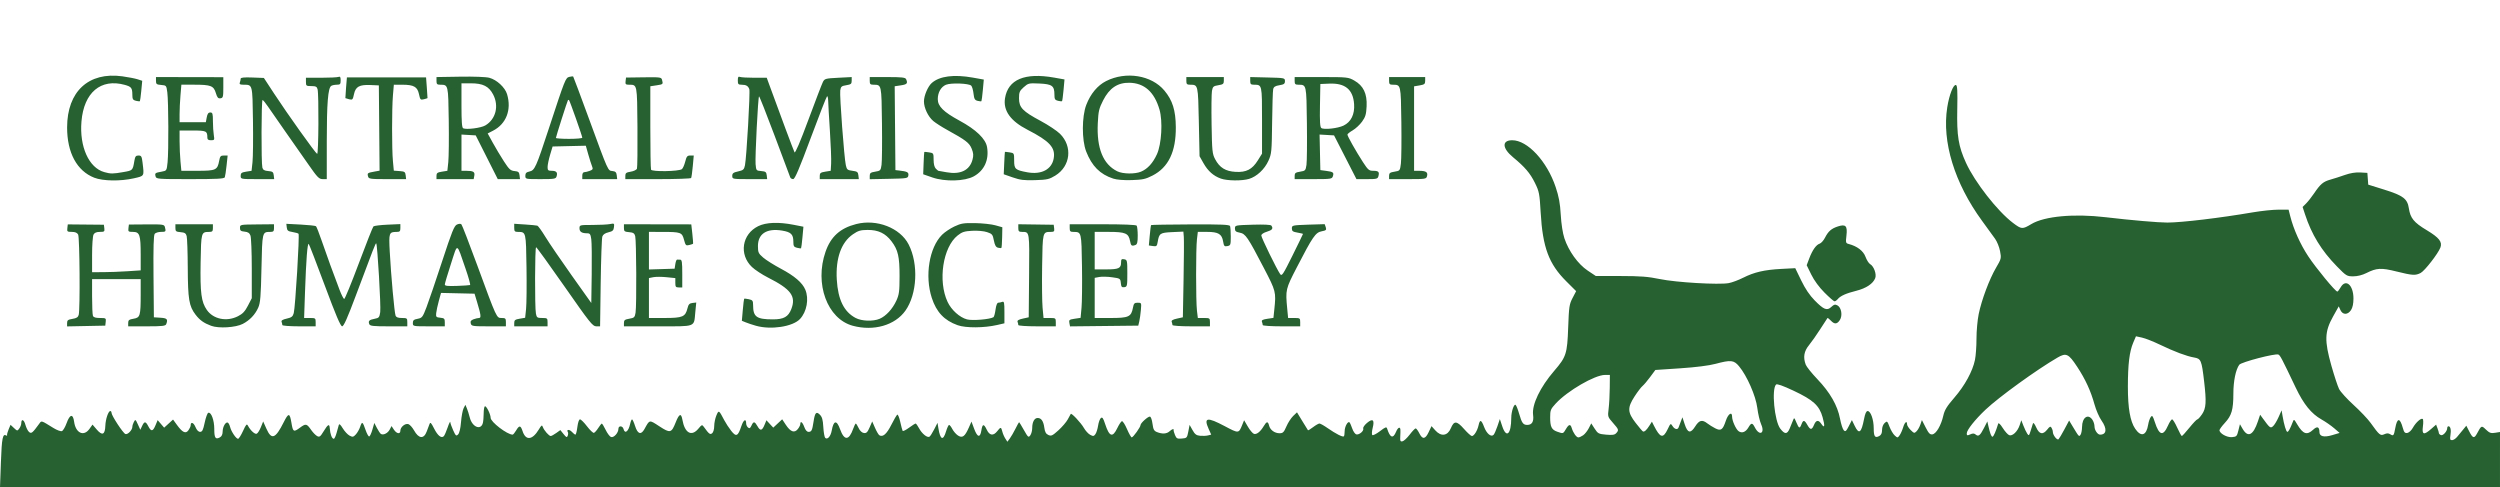 <?xml version="1.0" encoding="UTF-8" standalone="no"?>
<!-- Created with Inkscape (http://www.inkscape.org/) -->

<svg
   width="1321.794mm"
   height="257.7mm"
   viewBox="0 0 1321.794 257.7"
   version="1.1"
   id="svg5"
   inkscape:version="1.1.2 (1:1.1+202202050852+0a00cf5339)"
   sodipodi:docname="CMHS_horiz-white.svg"
   xmlns:inkscape="http://www.inkscape.org/namespaces/inkscape"
   xmlns:sodipodi="http://sodipodi.sourceforge.net/DTD/sodipodi-0.dtd"
   xmlns="http://www.w3.org/2000/svg"
   xmlns:svg="http://www.w3.org/2000/svg">
  <sodipodi:namedview
     id="namedview7"
     pagecolor="#ffffff"
     bordercolor="#666666"
     borderopacity="1.0"
     inkscape:pageshadow="2"
     inkscape:pageopacity="0.0"
     inkscape:pagecheckerboard="0"
     inkscape:document-units="mm"
     showgrid="false"
     fit-margin-top="0"
     fit-margin-left="0"
     fit-margin-right="0"
     fit-margin-bottom="0"
     inkscape:zoom="0.32493279"
     inkscape:cx="1512.6205"
     inkscape:cy="1423.3713"
     inkscape:window-width="1718"
     inkscape:window-height="1220"
     inkscape:window-x="313"
     inkscape:window-y="27"
     inkscape:window-maximized="0"
     inkscape:current-layer="layer1" />
  <defs
     id="defs2" />
  <g
     inkscape:label="Layer 1"
     inkscape:groupmode="layer"
     id="layer1"
     transform="translate(753.252,253.67)">
    <path
       style="fill:#276131;fill-opacity:1;stroke-width:0.734"
       d="m -752.768,-9.326 c 0.466,-12.858 0.95,-15.248 2.851,-14.073 0.332,0.205 0.517,0.101 0.411,-0.232 -0.106,-0.333 0.262,-1.693 0.818,-3.023 l 1.011,-2.418 1.792,1.684 c 1.76,1.654 1.811,1.658 2.835,0.259 0.573,-0.784 1.042,-2.003 1.042,-2.71 0,-2.556 1.418,-2.084 2.174,0.724 0.426,1.58 1.305,3.314 1.954,3.853 1.221,1.013 1.797,0.542 5.417,-4.436 1.211,-1.665 0.808,-1.791 7.528,2.356 1.811,1.118 3.799,1.839 4.416,1.602 0.618,-0.237 1.738,-2.143 2.491,-4.235 1.71,-4.757 3.385,-5.057 3.966,-0.71 0.8,5.992 5.093,8.006 8.092,3.795 l 1.63,-2.289 2.275,2.658 c 2.868,3.352 4.346,2.694 4.505,-2.005 0.119,-3.518 1.567,-7.823 2.632,-7.823 0.355,0 0.645,0.431 0.645,0.958 0,1.446 6.062,10.705 7.326,11.19 1.214,0.466 3.687,-2.105 3.687,-3.834 0,-0.588 0.366,-1.752 0.813,-2.588 0.765,-1.429 0.89,-1.35 2.103,1.333 l 1.29,2.853 0.951,-2.019 c 1.216,-2.58 1.875,-2.543 3.285,0.184 1.502,2.905 2.404,2.778 3.788,-0.533 l 1.143,-2.735 1.717,1.996 1.717,1.996 2.355,-2.151 2.355,-2.151 2.066,2.853 c 2.942,4.061 4.657,4.839 6.107,2.768 0.63,-0.899 1.145,-2.037 1.145,-2.529 0,-2.075 1.505,-1.581 2.51,0.825 0.704,1.684 1.578,2.599 2.482,2.599 1.129,0 1.592,-0.935 2.424,-4.899 0.565,-2.694 1.422,-5.028 1.903,-5.186 1.526,-0.502 3.163,3.916 3.163,8.537 0,4.764 0.623,5.723 2.922,4.493 1.006,-0.539 1.491,-1.553 1.507,-3.154 0.025,-2.585 1.671,-5.331 2.783,-4.643 0.386,0.239 0.925,1.325 1.199,2.415 0.594,2.367 3.143,6.109 4.161,6.109 0.399,0 1.577,-1.862 2.619,-4.137 1.644,-3.591 1.991,-3.954 2.629,-2.753 1.327,2.496 3.61,4.589 4.594,4.211 0.531,-0.204 1.523,-1.749 2.204,-3.434 l 1.238,-3.064 1.714,3.855 c 2.699,6.069 4.765,5.294 9.126,-3.419 2.555,-5.107 3.219,-5.061 4.098,0.284 0.797,4.842 1.144,5.049 4.424,2.637 3.216,-2.365 3.623,-2.282 6.079,1.234 0.917,1.313 2.31,2.731 3.094,3.151 1.234,0.661 1.697,0.317 3.436,-2.548 2.251,-3.708 3.059,-4.136 3.223,-1.706 0.218,3.221 1.146,5.69 2.14,5.69 0.344,0 1.008,-1.404 1.474,-3.12 0.466,-1.716 0.998,-3.616 1.181,-4.222 0.226,-0.746 0.9,-0.165 2.088,1.799 0.965,1.595 2.579,3.332 3.587,3.86 1.628,0.853 1.998,0.782 3.318,-0.634 0.817,-0.877 1.856,-2.718 2.31,-4.093 0.977,-2.959 1.291,-2.759 2.877,1.83 0.661,1.913 1.511,3.421 1.888,3.35 0.377,-0.071 1.138,-1.711 1.691,-3.645 l 1.005,-3.516 1.375,2.679 c 0.756,1.474 1.711,2.887 2.122,3.141 1.28,0.791 3.633,-0.384 4.647,-2.319 l 0.97,-1.852 1.246,1.902 c 1.444,2.204 3.415,2.52 3.415,0.548 0,-1.919 2.539,-4.01 4.222,-3.476 0.765,0.243 2.112,1.725 2.993,3.293 2.534,4.508 5.184,4.731 6.736,0.567 0.478,-1.283 1.121,-2.994 1.428,-3.802 0.479,-1.26 0.829,-0.934 2.467,2.295 1.927,3.798 3.844,5.31 5.119,4.035 0.382,-0.382 1.294,-2.457 2.028,-4.613 0.734,-2.155 1.365,-3.423 1.402,-2.818 0.037,0.606 0.732,2.566 1.544,4.355 1.317,2.903 1.596,3.134 2.586,2.144 0.688,-0.688 1.275,-3.178 1.545,-6.558 0.239,-2.996 0.855,-6.274 1.369,-7.283 l 0.934,-1.834 0.777,1.834 c 0.427,1.009 1.131,3.239 1.565,4.957 1.253,4.963 5.819,6.875 6.889,2.884 0.236,-0.881 0.434,-3.151 0.439,-5.045 0.006,-1.894 0.286,-3.615 0.623,-3.823 0.729,-0.451 3.058,4.176 3.058,6.076 0,2.199 8.762,8.9 11.637,8.9 0.29,0 1.114,-0.991 1.829,-2.203 1.685,-2.853 2.383,-2.777 3.423,0.373 1.689,5.116 5.17,4.756 8.575,-0.886 1.444,-2.393 1.697,-2.544 2.146,-1.283 0.626,1.759 3.24,4.733 4.159,4.733 0.372,0 1.669,-0.707 2.883,-1.571 l 2.206,-1.571 1.705,2.122 c 1.466,1.824 1.774,1.946 2.194,0.872 0.269,-0.687 0.289,-1.573 0.045,-1.968 -0.883,-1.429 0.884,-1.485 2.165,-0.069 0.722,0.798 1.554,1.451 1.849,1.451 0.295,0 0.763,-1.817 1.04,-4.038 0.302,-2.418 0.865,-4.038 1.402,-4.038 0.494,0 2.167,1.664 3.718,3.699 1.551,2.034 3.189,3.58 3.638,3.436 0.45,-0.145 1.478,-1.301 2.286,-2.569 0.808,-1.268 1.65,-2.319 1.873,-2.334 0.222,-0.016 1.132,1.469 2.021,3.299 0.889,1.83 2.163,3.537 2.83,3.793 1.431,0.549 3.922,-2.16 3.922,-4.266 0,-1.855 2.235,-1.789 2.724,0.081 0.721,2.758 2.635,1.248 3.49,-2.753 0.281,-1.312 0.732,-2.384 1.003,-2.382 0.271,0.002 0.988,1.571 1.594,3.487 1.365,4.317 3.15,4.91 4.959,1.648 2.816,-5.079 2.452,-5.011 7.874,-1.478 5.791,3.773 6.383,3.624 8.693,-2.176 1.794,-4.507 2.867,-4.917 3.489,-1.333 1.225,7.06 4.803,9.118 8.407,4.835 1.921,-2.283 2.014,-2.311 3.016,-0.918 2.675,3.72 3.253,4.151 4.351,3.24 0.594,-0.493 1.06,-2.144 1.06,-3.751 0,-1.579 0.511,-4.093 1.136,-5.588 1.253,-2.999 1.327,-2.956 4.13,2.398 0.846,1.615 2.521,4.186 3.723,5.713 2.623,3.333 3.566,2.897 5.349,-2.472 1.152,-3.467 2.549,-4.263 2.549,-1.453 0,0.734 0.444,1.703 0.986,2.154 0.765,0.635 1.173,0.409 1.82,-1.011 1.085,-2.382 1.692,-2.302 3.244,0.425 1.451,2.55 2.394,2.304 3.731,-0.974 l 0.929,-2.277 1.809,1.951 1.809,1.951 2.358,-2.204 2.358,-2.204 1.939,2.93 c 2.471,3.733 4.527,4.467 6.318,2.255 0.732,-0.904 1.33,-2.102 1.33,-2.663 0,-1.896 1.168,-1.036 2.103,1.55 0.601,1.661 1.404,2.57 2.272,2.57 1.548,0 1.93,-0.775 2.607,-5.291 0.735,-4.9 1.437,-5.698 3.341,-3.798 1.209,1.206 1.623,2.68 1.841,6.552 0.154,2.748 0.605,5.321 1.003,5.718 1.143,1.143 2.889,-0.794 3.43,-3.805 0.997,-5.539 2.61,-5.823 4.423,-0.78 2.219,6.17 4.704,6.081 6.938,-0.248 0.535,-1.514 1.153,-2.746 1.375,-2.737 0.222,0.009 0.899,1.083 1.504,2.386 0.681,1.466 1.735,2.46 2.761,2.606 1.345,0.191 1.921,-0.366 3.037,-2.937 l 1.378,-3.172 1.491,3.407 c 0.82,1.874 1.851,3.63 2.292,3.902 1.827,1.129 3.861,-0.64 6.295,-5.474 1.393,-2.766 2.821,-5.208 3.174,-5.426 0.353,-0.218 1.059,1.492 1.57,3.8 0.511,2.308 1.082,4.454 1.269,4.769 0.187,0.315 1.701,-0.429 3.365,-1.652 1.664,-1.223 3.238,-2.224 3.499,-2.224 0.261,0 1.104,1.172 1.874,2.604 1.527,2.84 4.321,5.061 5.471,4.351 0.399,-0.246 1.513,-1.995 2.477,-3.885 l 1.752,-3.437 0.479,2.937 c 0.99,6.077 2.501,6.699 4.016,1.652 0.576,-1.918 1.311,-3.487 1.633,-3.487 0.322,0 1.097,0.988 1.721,2.196 0.624,1.208 1.956,2.733 2.959,3.391 2.317,1.518 3.644,0.57 5.704,-4.077 l 1.446,-3.263 1.422,3.813 c 1.708,4.579 3.159,4.913 3.804,0.876 0.577,-3.611 1.284,-3.701 2.874,-0.367 1.471,3.085 3.466,3.35 5.523,0.734 1.819,-2.312 2.061,-2.296 2.671,0.184 0.273,1.11 0.99,2.781 1.593,3.713 l 1.096,1.694 1.266,-1.694 c 0.696,-0.932 2.05,-3.264 3.008,-5.182 0.958,-1.918 1.823,-3.487 1.923,-3.487 0.1,0 1.244,1.882 2.542,4.183 2.198,3.895 2.43,4.087 3.374,2.796 0.557,-0.762 1.014,-2.501 1.014,-3.864 0,-3.179 1.155,-5.318 2.873,-5.318 1.923,0 3.07,1.678 3.539,5.174 0.3,2.239 0.855,3.234 2.126,3.813 1.514,0.69 2.15,0.396 5.303,-2.45 1.97,-1.778 4.205,-4.39 4.966,-5.803 0.761,-1.413 1.471,-2.712 1.578,-2.887 0.385,-0.628 5.446,4.781 6.924,7.401 0.832,1.474 2.329,3.117 3.328,3.651 1.583,0.847 1.937,0.805 2.765,-0.326 0.522,-0.714 1.166,-2.743 1.431,-4.509 0.265,-1.766 0.921,-3.575 1.457,-4.021 0.774,-0.642 1.237,-0.008 2.237,3.06 2.232,6.851 3.965,7.461 6.451,2.273 0.905,-1.888 2,-3.548 2.434,-3.689 0.434,-0.141 1.649,1.734 2.698,4.167 1.05,2.433 2.181,4.417 2.514,4.408 0.759,-0.02 4.644,-5.454 4.644,-6.496 0,-1.035 3.792,-4.501 4.923,-4.501 0.527,0 1.105,1.543 1.395,3.728 0.413,3.115 0.81,3.851 2.411,4.478 2.793,1.093 5.088,0.952 6.588,-0.405 1.399,-1.266 2.382,-1.555 2.185,-0.642 -0.065,0.303 0.265,1.479 0.733,2.614 0.749,1.816 1.181,2.036 3.606,1.835 2.655,-0.22 2.779,-0.354 3.43,-3.726 l 0.676,-3.498 1.545,2.764 c 1.239,2.215 2.035,2.811 4.015,3.001 1.358,0.131 3.233,0.046 4.166,-0.188 l 1.696,-0.426 -1.364,-3.046 c -2.715,-6.063 -0.801,-6.377 8.565,-1.405 7.304,3.878 7.345,3.875 9.173,-0.631 l 1.023,-2.522 1.965,3.354 c 1.081,1.844 2.517,3.565 3.192,3.824 1.397,0.536 3.468,-1.09 5.266,-4.134 1.492,-2.526 2.194,-2.573 2.793,-0.186 0.582,2.319 2.944,4.021 5.58,4.021 1.716,0 2.25,-0.538 3.561,-3.585 0.848,-1.972 2.456,-4.46 3.573,-5.53 l 2.03,-1.945 2.807,4.612 c 1.544,2.537 2.897,4.728 3.007,4.87 0.11,0.142 1.327,-0.602 2.704,-1.652 1.377,-1.05 2.889,-1.91 3.36,-1.91 0.471,0 2.422,1.095 4.336,2.434 4.275,2.99 8.026,4.889 8.575,4.34 0.226,-0.226 0.411,-1.449 0.411,-2.718 0,-2.407 1.72,-5.517 2.577,-4.66 0.272,0.272 0.928,1.758 1.458,3.303 0.53,1.544 1.515,2.919 2.189,3.056 1.543,0.312 4.075,-1.909 3.597,-3.154 -0.197,-0.513 0.699,-1.822 1.99,-2.909 3.063,-2.577 4.099,-1.665 3.005,2.645 -0.441,1.739 -0.535,3.429 -0.209,3.756 0.327,0.327 2.138,-0.584 4.025,-2.025 3.004,-2.293 3.482,-2.458 3.845,-1.324 1.556,4.862 3.137,5.402 4.708,1.609 0.917,-2.214 2.102,-2.853 2.283,-1.232 0.057,0.505 0.025,2.187 -0.07,3.738 -0.145,2.367 0.04,2.78 1.147,2.566 0.726,-0.14 2.453,-1.739 3.837,-3.555 1.385,-1.815 2.806,-3.301 3.158,-3.301 0.352,0 1.217,1.156 1.923,2.57 1.704,3.414 3.147,3.241 4.965,-0.596 l 1.5,-3.166 2.003,2.248 c 3.061,3.436 6.511,2.952 8.227,-1.155 1.687,-4.037 3.091,-3.964 6.914,0.357 1.854,2.095 3.745,3.803 4.203,3.795 1.15,-0.02 2.907,-2.862 3.534,-5.715 0.708,-3.221 1.44,-2.988 2.939,0.937 1.344,3.52 3.673,5.459 4.982,4.149 0.413,-0.413 1.33,-2.462 2.038,-4.553 l 1.287,-3.803 1.246,3.751 c 2.215,6.668 4.764,4.327 4.791,-4.399 0.01,-3.252 1.387,-7.41 2.273,-6.863 0.359,0.222 1.193,2.287 1.853,4.588 1.442,5.028 2.154,6.02 4.326,6.02 2.517,0 3.555,-1.771 3.087,-5.264 -0.727,-5.422 3.706,-14.67 11.205,-23.372 6.317,-7.331 6.845,-8.967 7.345,-22.758 0.403,-11.118 0.594,-12.411 2.325,-15.724 l 1.886,-3.61 -5.219,-5.201 c -9.226,-9.194 -12.471,-17.913 -13.534,-36.366 -0.579,-10.048 -0.78,-11.087 -3.027,-15.651 -2.534,-5.148 -5.316,-8.407 -11.615,-13.608 -5.753,-4.75 -5.945,-8.957 -0.41,-8.957 8.113,0 18.397,11.084 22.982,24.768 1.696,5.061 2.344,8.589 2.689,14.629 0.272,4.768 1.034,9.726 1.9,12.364 2.227,6.783 7.216,13.726 12.305,17.125 l 4.33,2.891 13.079,0.011 c 10.547,0.009 14.571,0.321 20.788,1.609 8.616,1.785 31.213,3.111 36.427,2.137 1.731,-0.323 5.154,-1.601 7.607,-2.839 5.851,-2.954 11.241,-4.199 20.208,-4.669 l 7.342,-0.385 3.16,6.519 c 2.125,4.385 4.453,7.833 7.11,10.534 4.857,4.935 6.513,5.577 8.813,3.416 1.389,-1.305 1.982,-1.452 3.21,-0.795 2.115,1.132 2.813,5.407 1.268,7.766 -1.477,2.254 -2.857,2.321 -4.801,0.234 -0.819,-0.879 -1.606,-1.457 -1.748,-1.285 -0.143,0.173 -1.844,2.792 -3.781,5.82 -1.937,3.029 -4.632,6.862 -5.989,8.519 -2.642,3.226 -3.169,6.425 -1.699,10.293 0.423,1.112 3.187,4.553 6.143,7.647 6.684,6.996 10.657,13.915 11.966,20.839 0.538,2.848 1.439,5.638 2.001,6.2 0.873,0.873 1.26,0.554 2.658,-2.186 l 1.636,-3.208 1.513,3.125 c 2.231,4.605 3.503,3.65 4.912,-3.689 0.552,-2.873 1.158,-4.222 1.897,-4.222 1.612,0 3.214,4.541 3.214,9.111 0,4.395 0.66,5.324 2.922,4.113 1.03,-0.551 1.484,-1.537 1.484,-3.224 0,-1.434 0.558,-2.935 1.362,-3.663 1.299,-1.175 1.419,-1.083 2.596,1.999 0.679,1.777 1.913,3.846 2.742,4.596 1.472,1.332 1.534,1.33 2.565,-0.08 0.581,-0.794 1.429,-2.69 1.885,-4.212 0.832,-2.778 2.065,-3.753 2.065,-1.633 0,0.624 0.854,1.989 1.897,3.032 1.769,1.769 1.98,1.815 3.12,0.677 0.673,-0.671 1.585,-2.283 2.029,-3.583 l 0.806,-2.362 1.984,3.901 c 1.591,3.13 2.299,3.855 3.58,3.671 1.991,-0.287 4.601,-4.771 5.756,-9.888 0.679,-3.006 1.881,-4.968 5.85,-9.545 5.498,-6.34 9.646,-13.934 10.885,-19.93 0.442,-2.14 0.804,-7.192 0.804,-11.228 0,-4.035 0.524,-9.883 1.164,-12.996 1.551,-7.54 5.646,-18.476 9.174,-24.499 2.784,-4.753 2.844,-4.999 2.126,-8.787 -0.407,-2.144 -1.577,-5.064 -2.601,-6.49 -1.024,-1.426 -4.151,-5.731 -6.948,-9.568 -14.554,-19.961 -21.25,-41.819 -18.374,-59.977 1.05,-6.628 3.252,-12.251 4.618,-11.795 0.715,0.239 0.873,3.182 0.681,12.73 -0.284,14.173 0.61,19.658 4.636,28.463 4.679,10.234 16.688,25.571 24.83,31.713 4.53,3.417 4.965,3.444 9.696,0.608 6.939,-4.16 22.592,-5.603 39.28,-3.62 13.038,1.549 28.091,2.855 32.672,2.834 7.702,-0.035 27.867,-2.45 45.065,-5.399 4.595,-0.788 10.751,-1.432 13.679,-1.432 h 5.324 l 0.869,3.451 c 1.737,6.897 5.289,14.813 9.519,21.213 4.12,6.234 14.363,18.659 15.373,18.65 0.263,-0.002 1.04,-0.994 1.728,-2.203 2.733,-4.803 6.801,-1.287 6.801,5.878 0,2.712 -0.445,4.819 -1.29,6.108 -1.721,2.626 -4.392,2.623 -5.59,-0.006 l -0.899,-1.974 -3.045,5.461 c -4.421,7.928 -4.582,12.685 -0.873,25.816 1.514,5.361 3.356,10.952 4.092,12.423 0.737,1.471 4.191,5.271 7.677,8.443 3.485,3.172 7.519,7.42 8.964,9.439 4.659,6.512 5.224,6.981 7.276,6.046 1.354,-0.617 2.158,-0.608 3.191,0.037 1.631,1.018 1.88,0.713 2.578,-3.152 1.036,-5.737 2.485,-5.785 4.05,-0.132 0.622,2.249 1.08,2.754 2.327,2.57 0.857,-0.127 2.172,-1.342 2.936,-2.714 1.566,-2.811 4.295,-5.278 5.213,-4.711 0.337,0.208 0.39,1.995 0.118,3.97 -0.606,4.404 0.493,4.735 4.382,1.32 l 2.587,-2.272 0.742,1.952 c 0.408,1.074 0.742,2.226 0.742,2.56 0,0.334 0.487,0.795 1.081,1.023 1.122,0.431 3.324,-2.037 3.324,-3.725 0,-0.516 0.295,-0.938 0.656,-0.938 1.069,0 1.497,1.94 1.044,4.73 -0.347,2.138 -0.197,2.612 0.829,2.612 0.689,0 1.874,-0.743 2.632,-1.652 0.759,-0.909 2.179,-2.628 3.156,-3.822 l 1.777,-2.17 1.575,3.088 c 1.846,3.618 2.584,3.812 4.069,1.068 2.371,-4.378 2.36,-4.374 4.746,-2.088 1.846,1.768 2.621,2.04 4.807,1.685 l 2.607,-0.423 V -10.608 4.03 H -92.355 -753.252 l 0.484,-13.356 z m 1091.036,-17.396 2.462,-4.608 1.914,3.18 c 3.338,5.544 3.332,5.538 4.157,4.281 0.398,-0.606 0.739,-2.423 0.758,-4.038 0.059,-5.037 3.117,-7.209 5.453,-3.875 0.629,0.897 1.143,2.526 1.143,3.619 0,1.907 1.629,4.294 2.929,4.294 3.513,0 3.82,-3.115 0.739,-7.504 -1.213,-1.728 -2.873,-5.562 -3.689,-8.521 -1.946,-7.055 -4.817,-13.286 -9.153,-19.868 -4.572,-6.94 -5.806,-7.512 -10.42,-4.829 -10.944,6.364 -30.918,20.813 -37.963,27.461 -5.582,5.268 -9.99,10.818 -9.99,12.577 0,1.208 0.233,1.28 1.814,0.56 1.377,-0.627 2.076,-0.608 2.905,0.079 1.48,1.228 2.339,0.547 4.403,-3.493 l 1.756,-3.437 0.499,2.203 c 0.943,4.16 1.595,5.874 2.237,5.874 0.546,0 1.832,-2.953 3.007,-6.904 0.187,-0.63 1.121,0.254 2.402,2.274 1.152,1.817 2.682,3.529 3.398,3.804 1.728,0.663 4.449,-1.927 5.56,-5.29 l 0.857,-2.596 1.123,2.888 c 0.618,1.588 1.53,3.491 2.026,4.228 0.817,1.213 0.985,1.073 1.768,-1.468 0.476,-1.545 1.024,-3.298 1.219,-3.896 0.222,-0.682 0.872,0.071 1.744,2.019 1.655,3.697 3.545,4.057 5.859,1.115 1.288,-1.638 1.686,-1.801 2.245,-0.918 0.373,0.59 0.684,1.578 0.69,2.195 0.018,1.72 2.288,4.605 3.036,3.857 0.359,-0.359 1.76,-2.726 3.114,-5.261 z m -254.457,3.174 c 0.901,-0.631 2.229,-2.3 2.952,-3.709 l 1.315,-2.562 1.803,2.792 c 1.677,2.597 2.1,2.818 6.063,3.171 3.316,0.295 4.495,0.12 5.32,-0.792 1.487,-1.643 1.402,-1.911 -1.738,-5.477 -2.756,-3.131 -2.79,-3.243 -2.264,-7.455 0.293,-2.352 0.561,-7.332 0.595,-11.067 l 0.062,-6.791 h -2.586 c -5.373,0 -19.837,8.398 -26.023,15.109 -2.723,2.954 -2.962,3.544 -2.962,7.316 0,5.025 0.756,6.551 3.765,7.6 3.139,1.094 3.083,1.111 4.561,-1.391 1.553,-2.629 2.414,-2.783 3.081,-0.551 0.753,2.522 2.47,4.956 3.498,4.956 0.507,0 1.658,-0.516 2.559,-1.147 z m 346.418,-2.524 0.818,-3.304 1.384,2.388 c 2.811,4.849 5.603,3.536 8.076,-3.799 l 1.218,-3.613 1.387,1.905 c 3.722,5.109 4.027,5.349 5.386,4.221 0.698,-0.58 2.014,-2.716 2.923,-4.748 l 1.654,-3.695 0.494,2.937 c 0.794,4.716 1.916,8.443 2.543,8.443 0.574,0 1.473,-1.627 2.807,-5.079 0.68,-1.761 0.7,-1.752 2.403,1.101 3.122,5.231 5.135,5.9 8.463,2.816 2.136,-1.98 3.272,-1.526 3.297,1.319 0.021,2.285 2.436,2.852 6.724,1.578 l 3.933,-1.168 -2.872,-2.483 c -1.58,-1.366 -4.585,-3.45 -6.678,-4.631 -5.429,-3.064 -9.464,-8.051 -13.693,-16.925 -7.342,-15.406 -8.205,-17.049 -9.148,-17.41 -1.768,-0.678 -19.624,3.992 -20.656,5.403 -1.872,2.56 -3.119,8.645 -3.123,15.239 -0.007,8.506 -0.891,11.575 -4.457,15.444 -1.585,1.719 -2.881,3.478 -2.881,3.908 0,1.698 3.931,3.9 6.569,3.678 2.427,-0.204 2.666,-0.45 3.427,-3.523 z m -301.748,-0.685 c 1.523,-3.174 1.587,-3.215 2.563,-1.652 1.104,1.768 2.718,2.112 3.219,0.685 0.177,-0.505 0.702,-1.909 1.167,-3.12 l 0.844,-2.203 1.197,3.664 c 1.551,4.749 3.101,5.07 5.572,1.155 2.087,-3.306 3.671,-3.71 6.355,-1.619 0.963,0.751 2.848,1.928 4.19,2.616 3.063,1.571 4.02,0.888 5.656,-4.037 1.207,-3.633 3.285,-4.976 3.285,-2.123 0,2.148 2.011,6.65 3.437,7.692 1.733,1.267 3.725,0.524 5.175,-1.931 1.563,-2.646 2.088,-2.646 3.456,-5.4e-4 2.401,4.642 5.434,3.136 3.318,-1.647 -0.744,-1.682 -1.67,-5.616 -2.058,-8.742 -0.786,-6.332 -5.468,-16.997 -9.663,-22.01 -2.742,-3.277 -4.323,-3.436 -12.476,-1.255 -3.445,0.922 -10.421,1.801 -18.633,2.35 l -13.127,0.877 -2.73,3.696 c -1.502,2.033 -3.333,4.191 -4.07,4.796 -0.737,0.605 -2.604,3.051 -4.15,5.436 -3.905,6.025 -3.81,8.434 0.557,14.075 1.852,2.392 3.587,4.427 3.855,4.522 0.772,0.272 1.881,-0.736 3.355,-3.049 l 1.366,-2.143 1.083,2.143 c 3.295,6.519 4.821,6.902 7.257,1.825 z m 275.853,-0.786 c 1.957,-2.421 3.845,-4.402 4.195,-4.402 0.35,0 1.475,-1.233 2.499,-2.74 2.141,-3.151 2.35,-6.521 1.076,-17.367 -1.309,-11.146 -1.657,-11.985 -5.23,-12.589 -4.005,-0.677 -10.489,-3.109 -18.213,-6.834 -3.432,-1.655 -7.669,-3.32 -9.415,-3.7 l -3.175,-0.691 -1.431,3.339 c -2.016,4.704 -2.835,11.432 -2.84,23.327 -0.007,11.358 1.2,18.286 3.862,22.211 3.094,4.562 5.934,3.665 6.867,-2.169 0.242,-1.516 0.85,-3.316 1.35,-4 0.791,-1.082 1.076,-0.728 2.198,2.738 2.266,6.998 4.36,7.552 6.894,1.822 0.814,-1.841 1.811,-3.348 2.215,-3.348 0.404,0 1.624,1.982 2.711,4.405 1.087,2.423 2.18,4.404 2.427,4.402 0.248,-0.001 2.052,-1.984 4.008,-4.405 z m -211.399,0.553 c 0.558,-1.312 1.335,-3.212 1.726,-4.222 0.71,-1.834 0.711,-1.834 1.872,0.918 1.368,3.242 1.769,3.378 2.705,0.918 0.908,-2.388 1.56,-2.31 3.086,0.372 1.577,2.771 2.372,2.77 3.522,-0.004 1.087,-2.624 2.353,-2.804 3.868,-0.551 1.749,2.602 2.011,1.275 0.686,-3.482 -1.73,-6.217 -4.942,-9.15 -15.401,-14.064 -5.671,-2.665 -8.725,-3.741 -9.217,-3.248 -2.448,2.448 -0.843,19.29 2.221,23.307 2.345,3.074 3.642,3.089 4.931,0.058 z m -834.534,-54.414 c -3.886,-1.449 -6.042,-2.992 -8.279,-5.926 -3.415,-4.477 -4.019,-8.096 -4.098,-24.577 -0.04,-8.315 -0.301,-15.944 -0.58,-16.953 -0.407,-1.474 -1.044,-1.88 -3.231,-2.063 -2.411,-0.202 -2.724,-0.455 -2.725,-2.203 l -2.3e-4,-1.975 h 9.911 9.911 l 4.7e-4,2.019 c 4e-4,1.711 -0.308,2.021 -2.019,2.03 -4.164,0.023 -4.2,0.153 -4.471,16.089 -0.275,16.205 0.336,20.891 3.278,25.143 3.406,4.921 10.497,6.37 16.44,3.359 2.515,-1.274 3.726,-2.553 5.295,-5.59 l 2.035,-3.938 v -15.654 c 0,-8.61 -0.314,-16.479 -0.697,-17.488 -0.516,-1.358 -1.326,-1.894 -3.12,-2.067 -1.997,-0.192 -2.423,-0.54 -2.423,-1.98 0,-1.74 0.036,-1.748 8.994,-1.835 l 8.994,-0.088 -1.5e-4,2.019 c -1.2e-4,1.71 -0.309,2.021 -2.019,2.03 -4.222,0.024 -4.189,-0.115 -4.606,19.234 -0.322,14.933 -0.597,18.31 -1.691,20.769 -1.664,3.74 -4.476,6.699 -8.204,8.632 -3.746,1.943 -12.741,2.488 -16.696,1.013 z m 287.984,-0.042 c -1.817,-0.519 -4.227,-1.32 -5.354,-1.78 l -2.05,-0.836 0.497,-5.696 c 0.273,-3.133 0.594,-5.81 0.713,-5.95 0.119,-0.139 1.231,-0.03 2.471,0.242 2.015,0.443 2.256,0.782 2.265,3.19 0.023,6.176 1.82,7.455 10.489,7.463 5.735,0.006 8.149,-1.361 9.734,-5.511 2.571,-6.733 -0.185,-10.448 -12.293,-16.566 -3.104,-1.568 -6.951,-4.097 -8.551,-5.62 -6.932,-6.6 -5.28,-17.356 3.315,-21.584 4.164,-2.048 10.795,-2.295 18.863,-0.702 l 5.048,0.996 -0.505,5.574 c -0.278,3.066 -0.611,5.68 -0.74,5.809 -0.129,0.129 -1.1,0.018 -2.157,-0.248 -1.64,-0.412 -1.922,-0.881 -1.922,-3.199 0,-3.915 -1.229,-5.121 -6.01,-5.898 -8.071,-1.311 -12.712,1.677 -12.712,8.183 0,3.36 0.251,3.913 2.763,6.084 1.519,1.313 5.725,3.961 9.346,5.884 7.251,3.851 11.395,7.409 12.942,11.113 2.017,4.828 0.774,11.668 -2.814,15.487 -3.833,4.08 -15.365,5.841 -23.338,3.563 z m 51.265,0.019 c -13.502,-3.636 -20.333,-22.198 -14.416,-39.169 2.781,-7.976 7.732,-12.441 16.202,-14.611 10.895,-2.791 23.264,2.034 27.749,10.826 5.262,10.314 4.477,26.22 -1.723,34.957 -5.497,7.746 -16.74,10.979 -27.812,7.997 z m 14.173,-3.691 c 3.362,-1.418 6.83,-5.18 8.85,-9.602 1.458,-3.192 1.678,-4.869 1.69,-12.849 0.015,-10.439 -0.786,-13.932 -4.243,-18.508 -3.207,-4.245 -7.051,-6.071 -12.673,-6.023 -3.732,0.032 -4.978,0.403 -7.737,2.301 -6.191,4.259 -9.199,12.709 -8.535,23.974 0.623,10.572 3.784,17.005 9.958,20.267 3.23,1.707 9.197,1.913 12.691,0.44 z m 41.265,3.398 c -7.085,-2.527 -11.233,-6.91 -13.691,-14.468 -3.781,-11.625 -1.348,-26.574 5.427,-33.35 1.377,-1.377 4.323,-3.357 6.547,-4.399 3.548,-1.663 4.896,-1.879 11.017,-1.767 3.836,0.07 8.627,0.592 10.646,1.16 l 3.671,1.032 -0.103,5.304 c -0.057,2.917 -0.236,5.437 -0.399,5.6 -0.163,0.163 -0.975,0.119 -1.804,-0.098 -1.109,-0.29 -1.683,-1.301 -2.171,-3.825 -0.609,-3.149 -0.905,-3.511 -3.6,-4.407 -1.704,-0.566 -5,-0.865 -7.851,-0.713 -4.137,0.221 -5.357,0.613 -7.709,2.476 -7.818,6.19 -10.514,24.068 -5.303,35.156 1.989,4.232 6.37,8.174 10.242,9.217 2.84,0.765 12.142,-0.007 14.012,-1.162 0.333,-0.206 0.822,-2.012 1.088,-4.015 0.296,-2.233 0.849,-3.641 1.43,-3.641 0.521,0 1.469,-0.201 2.108,-0.446 1,-0.384 1.161,0.375 1.161,5.446 v 5.891 l -3.855,0.891 c -6.876,1.589 -16.581,1.643 -20.864,0.116 z m -470.867,-1.138 c 0,-1.479 0.458,-1.836 2.85,-2.218 2.131,-0.341 2.962,-0.874 3.294,-2.113 0.785,-2.93 0.52,-40.928 -0.296,-42.454 -0.531,-0.992 -1.541,-1.42 -3.353,-1.42 -2.385,0 -2.574,-0.159 -2.36,-1.983 l 0.232,-1.983 9.545,0.09 9.545,0.09 0.232,1.893 c 0.211,1.721 -0.003,1.893 -2.36,1.893 -1.812,0 -2.822,0.428 -3.353,1.42 -0.418,0.781 -0.76,5.572 -0.76,10.646 v 9.226 l 5.69,-0.004 c 3.13,-0.002 8.911,-0.217 12.849,-0.478 l 7.158,-0.474 v -8.285 c 0,-10.462 -0.537,-12.052 -4.069,-12.052 -2.421,0 -2.618,-0.159 -2.404,-1.946 l 0.232,-1.946 9.323,-0.073 c 8.734,-0.069 9.348,0.019 9.718,1.395 0.649,2.41 0.521,2.57 -2.065,2.57 -1.364,0 -2.856,0.453 -3.315,1.007 -0.593,0.714 -0.779,7.274 -0.641,22.577 l 0.195,21.57 3.487,0.224 c 3.521,0.226 4.035,0.799 3.042,3.387 -0.376,0.979 -1.99,1.161 -10.279,1.161 h -9.833 v -1.771 c 0,-1.486 0.46,-1.849 2.855,-2.253 3.491,-0.59 3.753,-1.493 3.753,-12.954 v -7.984 h -12.849 -12.849 v 9.117 c 0,5.015 0.201,9.64 0.446,10.279 0.314,0.819 1.411,1.161 3.72,1.161 3.139,0 3.265,0.084 3.042,2.019 l -0.232,2.019 -10.095,0.204 -10.095,0.204 z m 113.801,1.047 c 0,-0.371 -0.175,-1.131 -0.39,-1.69 -0.273,-0.711 0.539,-1.224 2.711,-1.712 2.566,-0.576 3.207,-1.076 3.715,-2.899 0.821,-2.943 3.139,-41.362 2.532,-41.969 -0.262,-0.262 -1.719,-0.676 -3.237,-0.921 -2.302,-0.371 -2.799,-0.768 -2.987,-2.388 l -0.226,-1.943 7.568,0.39 c 4.162,0.215 7.815,0.613 8.117,0.886 0.302,0.273 1.677,3.784 3.056,7.803 2.566,7.479 6.263,17.646 9.417,25.893 0.975,2.55 2.064,4.698 2.419,4.772 0.355,0.074 3.834,-8.39 7.731,-18.811 3.897,-10.42 7.38,-19.223 7.742,-19.562 0.361,-0.339 3.713,-0.753 7.448,-0.92 l 6.791,-0.304 v 2.062 c 0,1.757 -0.298,2.063 -2.019,2.073 -3.971,0.022 -4.131,0.484 -3.598,10.382 0.676,12.557 2.466,32.293 3.071,33.842 0.358,0.918 1.318,1.285 3.359,1.285 2.686,0 2.858,0.132 2.858,2.203 v 2.203 h -9.833 c -8.311,0 -9.902,-0.181 -10.281,-1.168 -0.646,-1.683 -0.053,-2.276 2.811,-2.813 2.316,-0.434 2.576,-0.745 2.987,-3.571 0.425,-2.924 -1.481,-35.656 -2.113,-36.289 -0.319,-0.319 -1.363,2.351 -10.759,27.504 -4.423,11.841 -6.421,16.334 -7.261,16.329 -0.846,-0.005 -3.318,-5.812 -9.145,-21.475 -4.392,-11.808 -8.224,-21.732 -8.515,-22.054 -0.686,-0.759 -1.382,8.167 -1.977,25.365 l -0.476,13.766 h 3.053 c 2.903,0 3.053,0.108 3.053,2.203 v 2.203 h -8.81 c -4.861,0 -8.81,-0.302 -8.81,-0.674 z m 69.015,-1.08 c 0,-1.417 0.485,-1.845 2.526,-2.228 2.36,-0.443 2.669,-0.847 4.694,-6.139 1.192,-3.116 4.913,-14.045 8.269,-24.287 5.129,-15.657 6.372,-18.746 7.807,-19.4 1.042,-0.475 1.969,-0.514 2.38,-0.1 0.37,0.373 4.13,10.094 8.354,21.602 10.431,28.414 10.192,27.9 12.932,27.9 1.987,0 2.229,0.239 2.229,2.203 v 2.203 h -9.092 c -8.555,0 -9.115,-0.089 -9.486,-1.509 -0.294,-1.125 0.069,-1.685 1.431,-2.203 1.004,-0.382 2.325,-0.694 2.937,-0.694 1.241,0 1.031,-1.618 -1.145,-8.81 l -1.222,-4.038 -8.862,-0.205 -8.862,-0.205 -1.169,4.243 c -0.643,2.334 -1.267,5.235 -1.388,6.446 -0.199,2.002 -0.002,2.224 2.167,2.433 2.098,0.202 2.386,0.49 2.386,2.386 v 2.156 h -8.443 c -8.412,0 -8.443,-0.007 -8.443,-1.754 z m 30.25,-20.076 c 0.283,-0.131 -0.765,-3.946 -2.33,-8.477 -4.973,-14.401 -4.09,-14.091 -7.784,-2.732 -1.773,5.451 -3.229,10.358 -3.237,10.904 -0.011,0.776 1.388,0.943 6.411,0.768 3.533,-0.123 6.656,-0.332 6.939,-0.463 z m 23.346,20.059 c 0,-1.489 0.46,-1.849 2.884,-2.258 l 2.884,-0.487 0.49,-4.576 c 0.27,-2.517 0.376,-12.416 0.236,-21.998 -0.276,-18.924 -0.247,-18.8 -4.476,-18.824 -1.74,-0.01 -2.019,-0.308 -2.019,-2.157 v -2.146 l 5.69,0.371 c 3.13,0.204 6.063,0.483 6.518,0.62 0.455,0.137 2.37,2.79 4.256,5.895 1.885,3.105 8.121,12.249 13.856,20.32 l 10.429,14.674 0.219,-15.306 c 0.12,-8.419 0.018,-16.711 -0.229,-18.427 -0.382,-2.662 -0.702,-3.12 -2.178,-3.12 -2.844,0 -4.053,-0.79 -4.053,-2.648 0,-1.728 0.113,-1.757 6.883,-1.757 3.786,0 7.942,-0.212 9.236,-0.471 2.245,-0.449 2.342,-0.374 2.111,1.628 -0.201,1.738 -0.703,2.207 -2.925,2.729 -1.757,0.413 -2.871,1.181 -3.229,2.226 -0.301,0.878 -0.691,11.921 -0.868,24.54 l -0.322,22.944 h -2.058 c -1.865,0 -3.426,-1.96 -16.64,-20.899 -8.02,-11.495 -14.83,-20.911 -15.132,-20.925 -0.662,-0.03 -0.746,31.855 -0.092,35.125 0.419,2.096 0.705,2.294 3.304,2.294 2.672,0 2.845,0.134 2.845,2.203 v 2.203 h -8.81 -8.81 z m 58.002,0 c 0,-1.485 0.46,-1.849 2.849,-2.252 2.591,-0.438 2.889,-0.726 3.296,-3.185 0.606,-3.667 0.445,-38.217 -0.19,-40.515 -0.407,-1.474 -1.043,-1.88 -3.231,-2.063 -2.411,-0.202 -2.724,-0.455 -2.723,-2.203 l 7.3e-4,-1.975 17.804,0.032 17.804,0.032 0.56,5.037 c 0.308,2.77 0.472,5.124 0.366,5.231 -0.107,0.107 -1.029,0.404 -2.049,0.66 -1.696,0.426 -1.929,0.187 -2.724,-2.784 -1.051,-3.931 -1.639,-4.146 -11.387,-4.16 l -7.158,-0.01 v 9.939 9.939 l 6.791,-0.211 6.791,-0.211 0.367,-2.415 c 0.202,-1.328 0.615,-2.402 0.918,-2.386 0.303,0.016 1.046,0.029 1.652,0.029 0.906,0 1.101,1.305 1.101,7.342 v 7.342 h -1.835 c -1.594,0 -1.835,-0.325 -1.835,-2.468 v -2.468 l -4.644,-0.476 c -2.554,-0.262 -5.693,-0.266 -6.975,-0.01 l -2.331,0.466 v 10.554 10.554 h 8.362 c 9.456,0 10.909,-0.621 12.017,-5.139 0.505,-2.058 1.029,-2.616 2.633,-2.805 l 2.002,-0.235 -0.492,5.007 c -0.807,8.21 0.845,7.577 -19.776,7.577 h -17.962 z m 208.513,1.097 c 0,-0.371 -0.175,-1.131 -0.39,-1.69 -0.274,-0.713 0.546,-1.223 2.753,-1.712 l 3.143,-0.696 0.195,-21.976 c 0.21,-23.67 0.293,-23.144 -3.682,-23.166 -1.71,-0.01 -2.019,-0.32 -2.019,-2.03 l -3e-4,-2.019 9.361,0.134 9.361,0.134 0.232,1.885 c 0.201,1.631 -0.047,1.887 -1.835,1.896 -4.269,0.023 -4.248,-0.06 -4.527,18.093 -0.141,9.18 -0.03,19.104 0.246,22.053 l 0.503,5.363 h 3.241 c 3.112,0 3.241,0.088 3.241,2.203 v 2.203 h -9.912 c -5.53,0 -9.912,-0.298 -9.912,-0.674 z m 27.001,-1.083 c -0.308,-1.61 -0.038,-1.827 2.79,-2.251 l 3.13,-0.469 0.499,-5.327 c 0.275,-2.93 0.384,-12.838 0.243,-22.017 -0.278,-18.124 -0.265,-18.07 -4.478,-18.093 -1.711,-0.01 -2.019,-0.32 -2.018,-2.03 l 7.2e-4,-2.019 h 17.437 c 10.775,0 17.643,0.28 17.976,0.734 0.297,0.404 0.544,2.764 0.551,5.244 0.009,3.443 -0.264,4.616 -1.15,4.956 -2.043,0.784 -2.433,0.499 -2.929,-2.142 -0.755,-4.026 -2.459,-4.754 -11.125,-4.754 h -7.546 v 9.912 9.912 h 6.094 c 6.635,0 7.856,-0.577 7.856,-3.716 0,-1.631 0.273,-1.901 1.652,-1.636 1.577,0.304 1.652,0.639 1.652,7.424 0,6.744 -0.082,7.117 -1.602,7.334 -1.334,0.19 -1.641,-0.179 -1.836,-2.202 -0.228,-2.373 -0.337,-2.444 -4.6,-3.036 -2.401,-0.333 -5.458,-0.401 -6.791,-0.151 l -2.425,0.455 v 10.613 10.613 h 8.443 c 9.547,0 10.878,-0.618 11.788,-5.466 0.42,-2.238 0.777,-2.611 2.503,-2.611 1.981,0 2.008,0.062 1.684,3.855 -0.181,2.12 -0.566,4.846 -0.856,6.057 l -0.527,2.203 -18.037,0.196 -18.037,0.196 z m 54.495,1.083 c 0,-0.371 -0.175,-1.131 -0.39,-1.69 -0.274,-0.713 0.546,-1.223 2.753,-1.712 l 3.143,-0.696 0.367,-19.823 c 0.202,-10.903 0.263,-21.096 0.135,-22.652 l -0.232,-2.829 -5.856,0.266 c -6.421,0.292 -6.96,0.646 -7.702,5.07 -0.401,2.394 -0.619,2.589 -2.567,2.303 l -2.128,-0.312 0.466,-5.24 c 0.257,-2.882 0.578,-5.37 0.714,-5.529 0.136,-0.159 9.503,-0.324 20.815,-0.367 16.505,-0.063 20.641,0.115 20.942,0.899 0.206,0.538 0.375,3.06 0.375,5.604 0,4.32 -0.118,4.649 -1.79,4.969 -1.589,0.304 -1.843,0.025 -2.268,-2.488 -0.661,-3.91 -2.543,-5.025 -8.485,-5.025 h -4.874 l -0.463,3.855 c -0.6,4.998 -0.6,32.813 0,37.811 l 0.463,3.855 h 3.202 c 3.068,0 3.202,0.092 3.202,2.203 v 2.203 h -9.912 c -5.53,0 -9.912,-0.298 -9.912,-0.674 z m 47.723,0 c 0,-0.371 -0.185,-1.156 -0.411,-1.746 -0.308,-0.802 0.405,-1.194 2.835,-1.558 l 3.246,-0.487 0.469,-4.483 c 0.962,-9.203 0.859,-9.612 -5.493,-21.815 -8.592,-16.507 -9.733,-18.179 -12.788,-18.752 -2.044,-0.384 -2.542,-0.815 -2.542,-2.204 0,-1.708 0.103,-1.73 9.361,-2.009 5.92,-0.179 9.559,-0.004 9.9,0.475 1.1,1.546 0.487,2.383 -2.375,3.241 -1.774,0.532 -2.937,1.328 -2.937,2.011 0,1.13 8.125,17.762 9.961,20.391 0.877,1.256 1.507,0.31 6.518,-9.8 3.051,-6.155 5.547,-11.295 5.547,-11.421 0,-0.127 -1.322,-0.454 -2.937,-0.726 -2.433,-0.411 -2.937,-0.786 -2.937,-2.188 0,-1.653 0.2,-1.699 8.627,-2.003 4.745,-0.171 8.668,-0.289 8.719,-0.263 0.051,0.026 0.315,0.773 0.587,1.66 0.432,1.406 0.154,1.676 -2.181,2.114 -3.222,0.604 -4.723,2.78 -13.06,18.918 -6.039,11.691 -6.097,11.937 -5.15,21.959 l 0.468,4.956 h 3.198 c 3.064,0 3.198,0.092 3.198,2.203 v 2.203 h -9.912 c -5.53,0 -9.912,-0.298 -9.912,-0.674 z M 211.413,-98.942 c -2.882,-2.89 -5.476,-6.423 -7.007,-9.543 l -2.431,-4.955 1.311,-3.489 c 1.674,-4.456 3.674,-7.315 5.529,-7.904 0.804,-0.255 2.082,-1.679 2.84,-3.164 1.749,-3.426 3.397,-4.857 6.886,-5.977 4.083,-1.311 5.053,-0.249 4.451,4.874 -0.437,3.72 -0.356,4.022 1.197,4.428 4.486,1.173 7.727,3.647 8.887,6.786 0.64,1.731 1.745,3.473 2.455,3.871 1.955,1.094 3.478,5.295 2.68,7.394 -1.11,2.921 -4.785,5.378 -10.001,6.688 -5.47,1.374 -8.399,2.692 -9.841,4.43 -0.525,0.632 -1.275,1.15 -1.666,1.15 -0.392,0 -2.771,-2.065 -5.288,-4.589 z m 270.843,-13.95 c -8.161,-8.344 -13.315,-16.773 -16.823,-27.513 l -1.253,-3.835 1.849,-1.849 c 1.017,-1.017 2.911,-3.421 4.21,-5.342 3.355,-4.963 4.842,-6.213 8.664,-7.282 1.853,-0.519 5.305,-1.629 7.671,-2.467 2.785,-0.987 5.631,-1.447 8.076,-1.305 l 3.775,0.219 0.225,3.108 0.225,3.108 8.543,2.667 c 9.956,3.108 12.185,4.81 12.946,9.882 0.773,5.153 2.654,7.46 9.369,11.49 6.657,3.995 8.434,6.245 7.296,9.24 -1.213,3.192 -8.305,12.317 -10.423,13.413 -2.777,1.436 -4.256,1.347 -12.764,-0.769 -8.152,-2.028 -10.491,-1.907 -15.943,0.825 -2.184,1.095 -4.75,1.735 -6.95,1.735 -3.36,0 -3.676,-0.193 -8.693,-5.323 z m -1185.665,-46.818 c -9.191,-3.589 -14.383,-13.219 -14.361,-26.638 0.031,-18.964 11.355,-29.43 29.182,-26.973 3.126,0.431 6.775,1.14 8.108,1.576 l 2.424,0.792 -0.5,5.254 c -0.275,2.889 -0.607,5.376 -0.738,5.525 -0.131,0.149 -1.079,0.061 -2.107,-0.198 -1.583,-0.397 -1.871,-0.89 -1.881,-3.209 -0.015,-3.595 -0.523,-4.255 -4.027,-5.223 -12.662,-3.5 -21.581,4.032 -22.873,19.316 -1.129,13.359 3.907,24.555 12.066,26.821 3.442,0.956 4.482,0.952 10.169,-0.038 4.889,-0.851 4.878,-0.841 5.746,-5.987 0.38,-2.255 0.772,-2.753 2.164,-2.753 1.502,0 1.754,0.448 2.163,3.855 0.869,7.235 1.052,6.91 -4.625,8.201 -7.07,1.608 -16.334,1.466 -20.911,-0.321 z m 443.038,-0.156 -4.772,-1.667 0.218,-5.847 c 0.12,-3.216 0.285,-5.903 0.367,-5.97 0.082,-0.068 1.222,0.041 2.535,0.241 2.311,0.352 2.386,0.474 2.386,3.899 0,2.235 0.424,3.96 1.154,4.689 0.635,0.635 1.235,1.154 1.334,1.154 0.099,0 2.049,0.345 4.333,0.768 7.306,1.351 12.221,-1.01 13.724,-6.593 0.619,-2.298 0.537,-3.481 -0.406,-5.836 -1.243,-3.106 -3.124,-4.549 -13.036,-10 -2.756,-1.516 -6.025,-3.608 -7.263,-4.65 -2.746,-2.31 -4.947,-6.937 -4.947,-10.398 0,-2.992 2.078,-7.894 4.113,-9.7 4.126,-3.664 11.724,-4.658 21.788,-2.852 l 5.742,1.031 -0.508,5.577 c -0.28,3.068 -0.618,5.7 -0.752,5.849 -0.134,0.149 -1.041,0.071 -2.017,-0.173 -1.473,-0.37 -1.838,-1.017 -2.154,-3.823 -0.209,-1.858 -0.755,-3.752 -1.211,-4.209 -1.234,-1.234 -10.698,-1.582 -13.333,-0.49 -2.653,1.099 -4.357,4.082 -4.357,7.627 0,3.765 3.041,6.769 11.489,11.348 8.785,4.762 13.826,9.608 14.569,14.006 1.133,6.706 -1.426,12.35 -6.997,15.434 -4.807,2.661 -15.263,2.94 -21.998,0.588 z m 42.584,0 -4.772,-1.667 0.257,-5.874 c 0.142,-3.23 0.307,-5.917 0.367,-5.97 0.06,-0.053 1.183,0.067 2.496,0.267 2.35,0.358 2.386,0.424 2.386,4.292 0,4.551 0.568,5.061 6.953,6.241 7.483,1.383 12.98,-1.528 13.972,-7.399 0.958,-5.668 -2.173,-9.081 -13.815,-15.061 -9.06,-4.654 -12.981,-10.13 -11.945,-16.683 1.571,-9.94 10.495,-13.679 26.038,-10.908 l 5.417,0.966 -0.507,5.593 c -0.279,3.076 -0.636,5.722 -0.794,5.88 -0.158,0.158 -1.128,0.076 -2.157,-0.182 -1.592,-0.4 -1.87,-0.883 -1.87,-3.252 0,-4.672 -1.218,-5.577 -7.917,-5.881 -5.633,-0.256 -5.935,-0.185 -8.325,1.95 -2.193,1.96 -2.48,2.642 -2.48,5.899 0,4.842 1.894,6.815 11.452,11.931 4.008,2.145 8.603,5.203 10.211,6.795 6.755,6.688 5.578,17.169 -2.481,22.1 -3.213,1.966 -4.298,2.211 -10.646,2.41 -5.844,0.183 -7.896,-0.068 -11.841,-1.446 z m 53.1,0.621 c -6.957,-2.269 -11.306,-6.637 -14.305,-14.368 -2.34,-6.031 -2.3,-18.472 0.079,-24.631 2.253,-5.833 5.949,-10.268 10.466,-12.557 10.488,-5.315 24.012,-3.125 30.804,4.986 4.325,5.166 5.986,10.458 6.062,19.318 0.111,13.012 -3.889,21.338 -12.327,25.653 -3.668,1.876 -5.222,2.214 -10.992,2.391 -4.228,0.13 -7.857,-0.164 -9.786,-0.793 z m 14.715,-3.668 c 3.46,-1.446 6.261,-4.513 8.413,-9.215 2.451,-5.354 3.142,-17.448 1.348,-23.602 -2.728,-9.356 -8.032,-14.066 -15.975,-14.183 -6.175,-0.091 -10.512,2.824 -13.805,9.277 -2.214,4.339 -2.536,5.717 -2.847,12.183 -0.635,13.187 2.808,21.65 10.316,25.351 2.932,1.445 9.314,1.541 12.551,0.189 z m 42.194,3.659 c -3.909,-1.396 -6.82,-3.982 -9.179,-8.152 l -2.076,-3.671 -0.377,-18.203 c -0.409,-19.745 -0.369,-19.574 -4.584,-19.597 -1.71,-0.01 -2.019,-0.32 -2.02,-2.03 l -5.3e-4,-2.019 h 9.911 9.911 l 7.3e-4,1.925 c 7.2e-4,1.675 -0.377,1.986 -2.903,2.39 -2.587,0.414 -2.955,0.735 -3.369,2.943 -0.256,1.363 -0.349,9.374 -0.207,17.801 0.238,14.128 0.385,15.56 1.884,18.38 2.377,4.473 5.466,6.384 10.805,6.689 5.672,0.323 8.782,-1.287 11.778,-6.096 l 2.203,-3.536 v -17.522 c 0,-19.082 0.04,-18.901 -4.222,-18.925 -1.71,-0.01 -2.019,-0.32 -2.02,-2.03 l -0.002,-2.019 9.179,0.226 c 9.041,0.222 9.179,0.251 9.179,1.925 0,1.414 -0.491,1.778 -2.924,2.167 -2.231,0.357 -3.012,0.858 -3.293,2.113 -0.203,0.905 -0.456,8.914 -0.563,17.798 -0.184,15.24 -0.294,16.372 -1.951,20.039 -2.027,4.486 -6.168,8.354 -10.254,9.578 -3.746,1.122 -11.534,1.032 -14.908,-0.173 z m -563.224,-1.177 c -0.449,-1.719 -0.269,-1.858 3.23,-2.488 2.636,-0.475 2.653,-0.502 3.12,-4.976 0.599,-5.734 0.496,-32.119 -0.145,-36.956 -0.478,-3.612 -0.531,-3.675 -3.24,-3.899 -2.443,-0.202 -2.753,-0.45 -2.752,-2.203 l 0.001,-1.975 17.803,0.034 17.803,0.034 v 5.473 c 0,4.982 -0.137,5.493 -1.525,5.691 -1.22,0.174 -1.706,-0.384 -2.426,-2.786 -1.146,-3.827 -2.648,-4.407 -11.407,-4.407 h -6.819 l -0.475,5.617 c -0.261,3.09 -0.475,7.55 -0.475,9.912 v 4.294 h 6.942 6.942 l 0.482,-2.57 c 0.349,-1.86 0.865,-2.57 1.869,-2.57 1.211,0 1.388,0.582 1.395,4.589 0.004,2.524 0.213,5.828 0.463,7.342 0.43,2.599 0.347,2.753 -1.476,2.753 -1.415,0 -1.932,-0.377 -1.932,-1.408 0,-3.48 -0.525,-3.731 -7.788,-3.731 h -6.896 l 0.005,5.69 c 0.003,3.13 0.216,7.92 0.473,10.646 l 0.468,4.956 h 8.59 c 9.678,0 10.49,-0.379 11.407,-5.323 0.441,-2.375 0.783,-2.753 2.491,-2.753 h 1.981 l -0.562,5.262 c -0.309,2.894 -0.731,5.702 -0.938,6.241 -0.299,0.779 -4.039,0.979 -18.301,0.979 -17.305,0 -17.939,-0.051 -18.309,-1.468 z m 44.999,-0.274 c 0,-1.458 0.468,-1.817 2.878,-2.202 l 2.878,-0.46 0.496,-4.633 c 0.273,-2.548 0.382,-12.472 0.242,-22.054 -0.28,-19.169 -0.184,-18.802 -4.921,-18.824 -1.943,-0.009 -2.37,-0.257 -2.019,-1.173 0.245,-0.639 0.445,-1.547 0.444,-2.019 -10e-4,-0.605 1.81,-0.788 6.137,-0.623 l 6.139,0.235 5.326,8.145 c 7.018,10.732 21.977,31.702 22.837,32.012 0.748,0.27 0.947,-31.469 0.215,-34.202 -0.363,-1.354 -0.958,-1.652 -3.294,-1.652 -2.679,0 -2.851,-0.133 -2.851,-2.203 v -2.203 h 8.016 c 4.409,0 8.539,-0.201 9.178,-0.446 0.905,-0.347 1.161,0.057 1.161,1.835 0,1.996 -0.252,2.283 -2.019,2.292 -1.11,0.006 -2.44,0.278 -2.954,0.605 -1.713,1.087 -2.36,9.109 -2.364,29.303 l -0.004,20.007 h -2.161 c -1.914,0 -2.774,-0.881 -7.526,-7.706 -2.95,-4.238 -8.447,-12.085 -12.214,-17.437 -3.767,-5.352 -7.897,-11.294 -9.178,-13.205 -1.28,-1.911 -2.575,-3.48 -2.878,-3.487 -0.645,-0.015 -0.736,33.36 -0.098,35.739 0.328,1.225 1.076,1.666 3.11,1.835 2.309,0.193 2.71,0.501 2.91,2.242 l 0.232,2.019 h -8.859 c -8.833,0 -8.859,-0.005 -8.859,-1.742 z m 67.334,0.274 c -0.451,-1.726 -0.279,-1.855 3.343,-2.509 l 2.764,-0.499 -0.194,-22.541 -0.194,-22.541 -4.405,-0.19 c -5.915,-0.254 -7.895,0.844 -8.742,4.85 -0.617,2.919 -0.805,3.115 -2.568,2.672 -1.046,-0.263 -1.94,-0.533 -1.985,-0.601 -0.045,-0.068 0.119,-2.564 0.366,-5.546 l 0.448,-5.422 20.925,-5e-4 20.925,-5e-4 0.402,5.422 c 0.221,2.982 0.386,5.478 0.366,5.546 -0.02,0.068 -0.893,0.339 -1.939,0.601 -1.763,0.443 -1.951,0.247 -2.568,-2.672 -0.83,-3.928 -2.718,-5.002 -8.818,-5.017 l -4.481,-0.011 -0.475,5.617 c -0.606,7.168 -0.606,28.494 1.8e-4,34.91 l 0.465,4.919 3.018,0.221 c 2.681,0.196 3.044,0.446 3.25,2.24 l 0.232,2.019 h -9.875 c -9.256,0 -9.899,-0.092 -10.259,-1.468 z m 36.188,-0.274 c 0,-1.458 0.468,-1.817 2.878,-2.202 l 2.878,-0.46 0.489,-4.589 c 0.269,-2.524 0.378,-12.449 0.242,-22.054 -0.268,-18.973 -0.238,-18.843 -4.469,-18.867 -1.712,-0.01 -2.018,-0.319 -2.014,-2.03 l 0.005,-2.019 12.501,-0.205 c 7.363,-0.121 13.715,0.122 15.455,0.59 3.931,1.059 8.283,5.091 9.355,8.668 2.466,8.23 -0.422,15.722 -7.448,19.324 l -2.799,1.435 2.701,4.917 c 1.486,2.705 4.128,7.125 5.873,9.823 2.739,4.237 3.503,4.938 5.605,5.139 2.039,0.196 2.471,0.561 2.666,2.253 l 0.232,2.019 h -5.873 -5.873 l -5.831,-11.564 -5.831,-11.564 -3.763,-0.222 -3.763,-0.222 v 9.583 9.583 h 2.51 c 3.756,0 4.663,0.554 4.271,2.606 l -0.344,1.799 h -9.826 -9.826 z m 25.8,-26.639 c 5.55,-3.25 7.342,-10.282 4.167,-16.352 -2.284,-4.366 -5.388,-5.928 -11.784,-5.928 h -4.967 v 11.686 c 0,8.638 0.239,11.794 0.918,12.101 1.79,0.809 9.387,-0.172 11.666,-1.507 z m 21.189,26.603 c 0,-1.376 0.495,-1.886 2.193,-2.259 2.782,-0.611 3.458,-2.116 10.284,-22.895 8.577,-26.11 8.784,-26.63 10.787,-27.133 0.972,-0.244 1.886,-0.321 2.032,-0.172 0.145,0.149 3.896,10.183 8.334,22.298 10.408,28.409 9.946,27.381 12.43,27.666 1.598,0.184 2.08,0.664 2.262,2.252 l 0.232,2.019 h -9.226 -9.226 v -1.835 c 0,-1.105 0.419,-1.836 1.054,-1.836 0.579,0 1.898,-0.321 2.93,-0.714 1.6,-0.608 1.775,-0.961 1.185,-2.386 -0.381,-0.92 -1.28,-3.747 -1.998,-6.283 l -1.306,-4.61 -8.782,0.205 -8.782,0.205 -1.317,4.405 c -0.725,2.423 -1.322,5.314 -1.327,6.424 -0.009,1.747 0.281,2.019 2.149,2.019 2.492,0 3.268,0.874 2.611,2.943 -0.426,1.342 -1.121,1.462 -8.491,1.462 -8.002,0 -8.027,-0.005 -8.027,-1.777 z m 30.102,-20.133 c 0,-0.813 -6.557,-19.399 -7,-19.842 -0.188,-0.188 -0.444,-0.204 -0.568,-0.036 -0.329,0.443 -6.381,19.416 -6.381,20.003 0,0.271 3.139,0.493 6.975,0.493 3.836,0 6.975,-0.278 6.975,-0.618 z m 22.76,20.169 c 0,-1.456 0.468,-1.817 2.857,-2.198 1.571,-0.251 3.052,-0.965 3.29,-1.586 0.238,-0.621 0.357,-10.547 0.264,-22.057 -0.185,-22.809 -0.085,-22.308 -4.44,-22.331 -1.789,-0.01 -2.037,-0.265 -1.836,-1.898 l 0.232,-1.887 9.324,-0.132 c 8.761,-0.124 9.347,-0.044 9.718,1.336 0.627,2.334 0.584,2.378 -2.889,2.898 l -3.304,0.495 v 21.554 c 0,11.855 0.168,21.994 0.373,22.532 0.46,1.205 14.841,0.959 16.333,-0.279 0.52,-0.431 1.308,-2.225 1.751,-3.986 0.685,-2.718 1.085,-3.201 2.656,-3.201 h 1.85 l -0.512,5.647 c -0.281,3.106 -0.677,5.914 -0.879,6.241 -0.202,0.327 -8.112,0.594 -17.578,0.594 h -17.21 z m 56.533,0.047 c 0,-1.393 0.552,-1.818 3.097,-2.386 2.756,-0.616 3.155,-0.975 3.622,-3.262 0.834,-4.086 2.821,-38.8 2.302,-40.208 -0.643,-1.743 -1.687,-2.35 -4.064,-2.364 -1.767,-0.01 -2.019,-0.296 -2.019,-2.292 0,-1.778 0.256,-2.183 1.161,-1.835 0.639,0.245 4.081,0.446 7.648,0.446 h 6.487 l 1.134,3.12 c 5.668,15.59 13.088,35.459 13.552,36.288 0.37,0.661 2.98,-5.458 7.325,-17.172 3.713,-10.009 7.173,-19.025 7.689,-20.034 0.882,-1.723 1.376,-1.858 8.075,-2.203 l 7.135,-0.367 -0.001,1.925 c -10e-4,1.668 -0.382,1.986 -2.854,2.381 -2.525,0.404 -2.893,0.727 -3.198,2.811 -0.39,2.659 2.07,35.549 2.955,39.504 0.518,2.315 0.863,2.606 3.488,2.937 2.523,0.318 2.944,0.637 3.145,2.386 l 0.232,2.019 h -10.328 -10.328 v -1.742 c 0,-1.46 0.468,-1.817 2.899,-2.205 l 2.899,-0.464 0.222,-3.852 c 0.122,-2.119 -0.167,-9.799 -0.642,-17.068 -0.475,-7.269 -0.888,-14.474 -0.918,-16.012 -0.03,-1.538 -0.302,-2.641 -0.605,-2.451 -0.303,0.19 -4.185,10.117 -8.627,22.06 -6.075,16.335 -8.375,21.716 -9.283,21.723 -0.663,0.005 -1.361,-0.404 -1.55,-0.908 -0.189,-0.505 -3.906,-10.424 -8.26,-22.044 -4.354,-11.619 -8.062,-20.98 -8.24,-20.801 -0.534,0.534 -2.138,32.101 -1.82,35.83 0.287,3.375 0.35,3.452 2.976,3.671 2.314,0.193 2.714,0.501 2.915,2.243 l 0.232,2.019 h -9.226 c -9.147,0 -9.226,-0.015 -9.226,-1.694 z m 72.686,-0.026 c 0,-1.484 0.457,-1.835 2.892,-2.225 2.742,-0.438 2.916,-0.624 3.35,-3.581 0.252,-1.715 0.355,-11.639 0.228,-22.052 -0.25,-20.582 -0.19,-20.311 -4.451,-20.335 -1.71,-0.01 -2.019,-0.32 -2.02,-2.03 l -7.3e-4,-2.019 h 9.362 c 7.611,0 9.455,0.206 9.861,1.101 1.004,2.216 0.536,2.78 -2.712,3.267 l -3.315,0.497 0.194,22.163 0.194,22.163 1.836,0.206 c 4.43,0.496 5.24,0.913 5.004,2.574 -0.224,1.577 -0.536,1.632 -10.326,1.83 l -10.095,0.204 v -1.762 z m 224.665,-0.021 c 0,-1.46 0.468,-1.817 2.892,-2.204 2.741,-0.438 2.916,-0.625 3.355,-3.581 0.255,-1.715 0.358,-11.639 0.228,-22.052 -0.255,-20.581 -0.196,-20.312 -4.457,-20.335 -1.711,-0.01 -2.019,-0.32 -2.018,-2.03 l 0.002,-2.019 h 14.132 c 13.717,0 14.227,0.054 17.384,1.835 4.823,2.722 6.843,6.925 6.526,13.584 -0.204,4.293 -0.6,5.636 -2.402,8.143 -1.187,1.651 -3.415,3.725 -4.951,4.609 -1.536,0.884 -2.793,1.896 -2.793,2.249 0,0.85 4.494,8.812 8.212,14.549 2.665,4.112 3.227,4.589 5.414,4.589 2.799,0 3.359,0.567 2.773,2.809 -0.383,1.463 -0.885,1.596 -6.022,1.594 l -5.604,-0.002 -5.921,-11.561 -5.921,-11.561 -3.829,-0.223 -3.829,-0.223 0.206,9.4 0.206,9.4 3.107,0.415 c 3.719,0.496 4.15,0.844 3.519,2.834 -0.458,1.443 -1.009,1.524 -10.346,1.524 h -9.862 v -1.742 z m 25.8,-26.541 c 4.022,-1.927 6.017,-5.985 5.623,-11.439 -0.555,-7.668 -4.739,-11.116 -13.068,-10.77 l -4.772,0.199 -0.203,11.325 c -0.154,8.548 0.027,11.482 0.734,11.969 1.408,0.967 8.648,0.172 11.687,-1.284 z m 24.125,26.541 c 0,-1.459 0.468,-1.817 2.884,-2.203 2.85,-0.456 2.89,-0.506 3.364,-4.315 0.264,-2.12 0.371,-12.044 0.236,-22.053 -0.265,-19.776 -0.22,-19.577 -4.466,-19.601 -1.71,-0.01 -2.019,-0.32 -2.02,-2.03 l -5.44e-4,-2.019 h 9.544 9.544 v 1.955 c 0,1.708 -0.369,2.017 -2.936,2.451 l -2.937,0.496 v 22.329 22.329 l 2.753,0.011 c 3.555,0.015 4.638,0.744 4.108,2.768 -0.412,1.576 -0.726,1.626 -10.251,1.626 h -9.826 v -1.742 z"
       id="path1254" />
  </g>
</svg>
